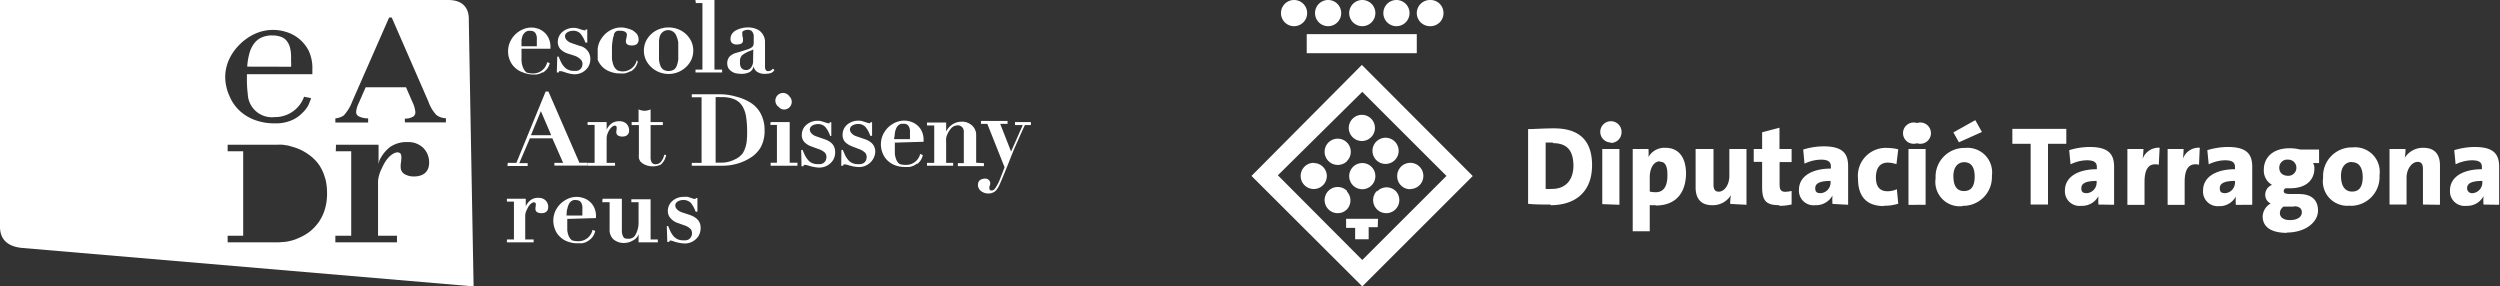 <svg xmlns="http://www.w3.org/2000/svg" viewBox="0 0 234.9 26.91"><rect x="0" y="0" width="234.9" height="26.91" fill="#333333" stroke="none"/><defs><style>.cls-1,.cls-2{fill:#fff;}.cls-2{fill-rule:evenodd;}</style></defs><g id="Capa_2" data-name="Capa 2"><g id="Primer_plano" data-name="Primer plano"><path class="cls-1" d="M44.05,1.77c0,.69.45,25.14.45,25.14L2.12,23.3c-1.07-.09-2.12-.55-2.12-2V0L42.11,0C43.76,0,44.05,1.07,44.05,1.77ZM29.35,6.94V6.55A3.86,3.86,0,0,0,29,4.76,3.49,3.49,0,0,0,26.88,3a4.08,4.08,0,0,0-2.95.19,4.9,4.9,0,0,0-1.42,1,4.76,4.76,0,0,0-1,1.43,4,4,0,0,0-.35,1.65A4.46,4.46,0,0,0,21.55,9a4,4,0,0,0,.95,1.39,4.25,4.25,0,0,0,1.46.89,5.28,5.28,0,0,0,1.85.31,3.78,3.78,0,0,0,1.62-.3,3.06,3.06,0,0,0,1-.7A2.65,2.65,0,0,0,29,9.83c.11-.27.19-.47.23-.61l-.66-.13A2.88,2.88,0,0,1,25.83,11a2.27,2.27,0,0,1-2.55-2.18,10.3,10.3,0,0,1-.08-1.33c0-.21,0-.38,0-.52h6.14Zm-2-.67a2.45,2.45,0,0,0,0-.46V5.37a3.39,3.39,0,0,0-.13-1,1.69,1.69,0,0,0-.36-.62,1.25,1.25,0,0,0-.56-.32,2.28,2.28,0,0,0-.7-.1,2.32,2.32,0,0,0-1.12.24,1.85,1.85,0,0,0-.69.64,2.83,2.83,0,0,0-.39.94,5.71,5.71,0,0,0-.17,1.11ZM41,10.8a3.47,3.47,0,0,1-.74-1.24L36.81,1.65h-.25L33.12,9.48a4.15,4.15,0,0,1-.82,1.37,1.7,1.7,0,0,1-.79.27v.39h3.08v-.39a1.88,1.88,0,0,1-.92-.21.46.46,0,0,1-.21-.38,2.39,2.39,0,0,1,.24-.83l.66-1.5h3.79l.59,1.36a2.77,2.77,0,0,1,.29,1,.49.49,0,0,1-.2.39,1.39,1.39,0,0,1-.79.19v0h0v.36H41.9v-.39A1.55,1.55,0,0,1,41,10.8Zm-9.45,3.41H33v7.94H31.51v.62H37.3v-.62H35.52V17a3.29,3.29,0,0,1,.37-1.21c.55-1.27,1.26-1.47,1.41-1.47a.37.37,0,0,1,.35.14c.14.2,0,.95,0,1a.8.8,0,0,0,0,.19.76.76,0,0,0,.36.71,1.72,1.72,0,0,0,.89.22c.84,0,1.42-.41,1.42-1.29a1.89,1.89,0,0,0-.6-1.44,2,2,0,0,0-1.4-.5,2.73,2.73,0,0,0-1.68.47,3.48,3.48,0,0,0-1,1.28l-.07.32V13.6h-4Zm-1,2.55A4.22,4.22,0,0,0,30,15.52a4.09,4.09,0,0,0-1-1,4.76,4.76,0,0,0-1.39-.69l-.52-.15-.52-.08a5.22,5.22,0,0,0-.58,0H24.58l-.37,0H21.39v.61h1.46v7.94H21.39v.62h3.14l.41,0h1.24l.65-.05a5,5,0,0,0,.58-.12,3.8,3.8,0,0,0,.61-.22,4.65,4.65,0,0,0,1.06-.6,4.31,4.31,0,0,0,.86-.9,4.18,4.18,0,0,0,.58-1.2,5.12,5.12,0,0,0,.21-1.52A5.32,5.32,0,0,0,30.56,16.76ZM0,21.34V0"/><path class="cls-1" d="M73.66,10.29a.72.72,0,0,0,.51-1.24.72.72,0,1,0-1,1A.67.67,0,0,0,73.66,10.29Z"/><path class="cls-1" d="M72.41,11.47H74.2v3.82h.73v.28H72.41v-.28H73V11.74h-.62Z"/><path class="cls-1" d="M47.71,15.3h.81l2.67-6.51.08-.19h.26l2.91,6.69h.77v.27H52.09V15.3h.82L51.9,13H49.79l-1,2.33h.79v.27h-1.9Zm3.11-4.86-.93,2.26h1.9Z"/><path class="cls-1" d="M60,10.28a1.53,1.53,0,0,0,.57.13,1.49,1.49,0,0,0,.56-.13v1.19h1.15v.28H61.13v3a1,1,0,0,0,.1.5.41.41,0,0,0,.39.18.65.65,0,0,0,.49-.23,1.56,1.56,0,0,0,.3-.65l.18,0a1.5,1.5,0,0,1-.51.92,1.8,1.8,0,0,1-1.49,0,1.23,1.23,0,0,1-.41-.29.85.85,0,0,1-.15-.34,2.33,2.33,0,0,1,0-.4V11.75h-.68v-.28H60Z"/><path class="cls-1" d="M95,14.24l1.1-2.49h-.73v-.28h1.49v.28H96.3c-.37.79-.64,1.42-.9,2s-.52,1.29-.81,2-.52,1.28-.65,1.55a2.08,2.08,0,0,1-.4.64,1,1,0,0,1-.71.24,1.11,1.11,0,0,1-.68-.25.71.71,0,0,1-.26-.59.56.56,0,0,1,.19-.42.94.94,0,0,1,.49-.14.48.48,0,0,1,.35.14.39.39,0,0,1,.12.32.63.63,0,0,1-.07.27.8.8,0,0,0,0,.23c0,.14.14.16.18.16a.41.41,0,0,0,.34-.18,4.28,4.28,0,0,0,.51-1l.39-1-1.62-4.08h-.6v-.28h2.5v.28h-.69Z"/><path class="cls-1" d="M55.21,11.47H57v.85l0-.14a1.58,1.58,0,0,1,.46-.58,1.24,1.24,0,0,1,.76-.21.92.92,0,0,1,.62.22.85.85,0,0,1,.27.65c0,.39-.26.57-.63.57a.79.79,0,0,1-.4-.09.35.35,0,0,1-.17-.32s0-.05,0-.08.08-.38,0-.47a.18.18,0,0,0-.16-.06c-.07,0-.38.09-.63.66A1.42,1.42,0,0,0,57,13V15.3h.79v.27H55.21V15.3h.66V11.74h-.66Z"/><path class="cls-1" d="M91.72,15.29V12.77c0-.06,0-.11,0-.17v0a1.16,1.16,0,0,0-.18-.56h0a.9.9,0,0,0-.15-.19,1.36,1.36,0,0,0-1.13-.41,1.5,1.5,0,0,0-.92.36,1.58,1.58,0,0,0-.44.57v-.86h-1.8v.28h.68V15.3h-.68v.27h2.46V15.3H88.9V13.39a2.77,2.77,0,0,1,0-.42,2,2,0,0,1,.29-.68c.24-.36.45-.46.6-.48a.57.57,0,0,1,.77.52v3H90v.28h2.45v-.28Z"/><path class="cls-1" d="M75.28,14.09h.13q.14.33.24.54a2.55,2.55,0,0,0,.27.4,1.1,1.1,0,0,0,.38.29,1.25,1.25,0,0,0,.53.1h.25a.87.87,0,0,0,.26-.08.66.66,0,0,0,.22-.22.76.76,0,0,0,.09-.4.57.57,0,0,0-.14-.37,1.51,1.51,0,0,0-.59-.34l-.74-.27a1.71,1.71,0,0,1-.59-.38.93.93,0,0,1-.25-.69,1.21,1.21,0,0,1,.43-.94,1.56,1.56,0,0,1,1.08-.38,1,1,0,0,1,.36.05l.38.12a1,1,0,0,0,.24.06.19.19,0,0,0,.12,0s0,0,0-.09h.16v1.28H78a2.57,2.57,0,0,0-.45-.83.9.9,0,0,0-.69-.28c-.4,0-.77.2-.77.51s.32.55.6.64l.78.27c.68.23,1,.63,1,1.19a1.36,1.36,0,0,1-.2.78,1.53,1.53,0,0,1-1.43.69,3.89,3.89,0,0,1-.85-.17,1.51,1.51,0,0,0-.37-.08c-.08,0-.09,0-.13.13h-.18Z"/><path class="cls-1" d="M79.06,14.09h.13q.14.33.24.54a2,2,0,0,0,.27.4,1.1,1.1,0,0,0,.38.29,1.25,1.25,0,0,0,.53.1h.25a.87.87,0,0,0,.26-.08.66.66,0,0,0,.22-.22.76.76,0,0,0,.09-.4.57.57,0,0,0-.14-.37A1.65,1.65,0,0,0,80.7,14L80,13.73a1.93,1.93,0,0,1-.59-.38,1,1,0,0,1-.24-.69,1.23,1.23,0,0,1,.42-.94,1.61,1.61,0,0,1,1.09-.38,1,1,0,0,1,.36.05l.38.12a1,1,0,0,0,.24.06.19.19,0,0,0,.12,0s0,0,0-.09h.16v1.28h-.17a2.57,2.57,0,0,0-.45-.83.9.9,0,0,0-.69-.28c-.4,0-.77.2-.77.51s.32.55.59.64l.79.27c.68.23,1,.63,1,1.19A1.44,1.44,0,0,1,82,15a1.53,1.53,0,0,1-1.43.69,3.89,3.89,0,0,1-.85-.17,1.51,1.51,0,0,0-.37-.08c-.08,0-.09,0-.13.13h-.18Z"/><path class="cls-1" d="M86.78,13.32v-.13a1.91,1.91,0,0,0-.18-.88,1.63,1.63,0,0,0-.45-.57,1.82,1.82,0,0,0-.58-.31,2.21,2.21,0,0,0-.59-.1,2.13,2.13,0,0,0-.87.19,2.45,2.45,0,0,0-.7.49,2.53,2.53,0,0,0-.47.7,2.15,2.15,0,0,0-.17.82,2.23,2.23,0,0,0,.17.88,1.93,1.93,0,0,0,.47.69,2.18,2.18,0,0,0,.72.44,2.67,2.67,0,0,0,.91.15h.07a2,2,0,0,0,.27,0h.06a2.09,2.09,0,0,0,.4-.12l.14-.08.09-.05.08-.06.08,0a1.74,1.74,0,0,0,.31-.37,1.79,1.79,0,0,0,.16-.39l0-.06s-.27-.09-.26-.1l0,.08a1.35,1.35,0,0,1-1.38.95,1.47,1.47,0,0,1-.55-.09,1,1,0,0,1-.28-.36,2,2,0,0,1-.15-.59c0-.2,0-.44,0-.71v-.34Zm-2.7-.8a1.59,1.59,0,0,1,.12-.44.78.78,0,0,1,.25-.34.66.66,0,0,1,.24-.11l.25,0h0a.5.5,0,0,1,.31.09.55.55,0,0,1,.18.24,1,1,0,0,1,.07.27,2.62,2.62,0,0,1,0,.29v.55H84C84.05,12.85,84.07,12.67,84.08,12.52Z"/><path class="cls-1" d="M71.43,10.59a2.75,2.75,0,0,0-1-1,4.85,4.85,0,0,0-1.3-.52,5.43,5.43,0,0,0-1.33-.21h-1l-.95,0H65v.28h.92V15.3H65v.27h.92l1.06,0c.43,0,.79,0,1,0a5,5,0,0,0,1.25-.18,4.82,4.82,0,0,0,1.24-.54,2.89,2.89,0,0,0,1-1,3.2,3.2,0,0,0,.37-1.61A3.23,3.23,0,0,0,71.43,10.59Zm-1.28,2.78a3,3,0,0,1-.34,1A1.92,1.92,0,0,1,69,15a2.75,2.75,0,0,1-1.34.28,3.1,3.1,0,0,1-.42,0V9.13a3.48,3.48,0,0,1,.5,0A3,3,0,0,1,69,9.33a1.62,1.62,0,0,1,.74.62,2.77,2.77,0,0,1,.36,1,8.89,8.89,0,0,1,.1,1.38A7.13,7.13,0,0,1,70.15,13.37Z"/><path class="cls-1" d="M47.63,18.67H49.4v.85l0-.14a1.58,1.58,0,0,1,.46-.58,1.18,1.18,0,0,1,.76-.21.92.92,0,0,1,.62.22.84.84,0,0,1,.27.65c0,.39-.26.57-.63.57a.86.86,0,0,1-.41-.09.36.36,0,0,1-.16-.32s0-.05,0-.08.08-.38,0-.47a.18.18,0,0,0-.16-.06c-.07,0-.38.09-.63.66a1.37,1.37,0,0,0-.17.54V22.5h.79v.27H47.63V22.5h.66V18.94h-.66Z"/><path class="cls-1" d="M56.62,18.67h1.81v3a1.13,1.13,0,0,0,.15.61c.1.15.26.15.48.15a.7.7,0,0,0,.63-.33A2.4,2.4,0,0,0,60,21V19h-.68v-.28h1.81V22.5h.68v.27H60V22a1,1,0,0,1-.54.6,1.65,1.65,0,0,1-.85.23,1.47,1.47,0,0,1-1-.37,1.22,1.22,0,0,1-.33-.95V19h-.69Z"/><path class="cls-1" d="M62.65,21.24h.13c.09.23.17.41.24.55a2.48,2.48,0,0,0,.26.4,1.24,1.24,0,0,0,.39.29,1.22,1.22,0,0,0,.53.1h.25a.81.81,0,0,0,.25-.08.58.58,0,0,0,.22-.22.68.68,0,0,0,.1-.4.57.57,0,0,0-.15-.38,1.46,1.46,0,0,0-.58-.33l-.75-.27A1.69,1.69,0,0,1,63,20.5a1,1,0,0,1-.25-.68,1.23,1.23,0,0,1,.43-.94,1.55,1.55,0,0,1,1.08-.38,1.45,1.45,0,0,1,.37,0l.37.12a.93.93,0,0,0,.24.07c.06,0,.1,0,.12,0s0,0,0-.08h.17v1.28h-.17a2.8,2.8,0,0,0-.45-.83,1,1,0,0,0-.69-.27c-.41,0-.77.2-.77.51s.32.54.59.64l.79.26c.67.24,1,.63,1,1.19a1.45,1.45,0,0,1-.2.79,1.53,1.53,0,0,1-1.43.69,3.89,3.89,0,0,1-.85-.17A1.3,1.3,0,0,0,63,22.6c-.07,0-.09,0-.12.13h-.18Z"/><path class="cls-1" d="M56,20.49v-.13a1.89,1.89,0,0,0-.18-.88,1.63,1.63,0,0,0-.45-.57,1.56,1.56,0,0,0-.58-.31,1.87,1.87,0,0,0-.59-.1,2,2,0,0,0-.87.19,2.45,2.45,0,0,0-.7.49,2.39,2.39,0,0,0-.47.7,2.15,2.15,0,0,0-.17.82,2.26,2.26,0,0,0,.17.88,1.81,1.81,0,0,0,.47.68,1.89,1.89,0,0,0,.72.44,2.45,2.45,0,0,0,.91.16h.07l.28,0h.06a1.6,1.6,0,0,0,.39-.11l.14-.08.09-.05.08-.06.08-.06a1.49,1.49,0,0,0,.31-.36,1.85,1.85,0,0,0,.16-.4l0-.05s-.27-.09-.26-.1l0,.07a1.34,1.34,0,0,1-1.38,1,1.47,1.47,0,0,1-.55-.09,1,1,0,0,1-.28-.36,2,2,0,0,1-.15-.59c0-.2,0-.44,0-.71v-.34Zm-2.7-.81a1.52,1.52,0,0,1,.12-.43.72.72,0,0,1,.25-.34.66.66,0,0,1,.24-.11,1,1,0,0,1,.25,0h0a.67.67,0,0,1,.31.09.61.61,0,0,1,.18.24,1,1,0,0,1,.07.28,2.62,2.62,0,0,1,0,.29v.55H53.23C53.24,20,53.26,19.83,53.27,19.68Z"/><path class="cls-1" d="M61.17,6.29a2.39,2.39,0,0,0,3.3,0,2.3,2.3,0,0,0,.5-.7,2.14,2.14,0,0,0,0-1.67,2.3,2.3,0,0,0-.5-.7,2.28,2.28,0,0,0-.74-.47,2.49,2.49,0,0,0-1.82,0,2.28,2.28,0,0,0-.74.47,2.3,2.3,0,0,0-.5.7,2.14,2.14,0,0,0,0,1.67A2.3,2.3,0,0,0,61.17,6.29ZM63.73,4c0,.21,0,.47,0,.77s0,.57,0,.79a2.14,2.14,0,0,1-.13.58.77.77,0,0,1-.28.4,1,1,0,0,1-1,0,.83.83,0,0,1-.28-.4,1.81,1.81,0,0,1-.12-.58c0-.22,0-.48,0-.79s0-.56,0-.77A1.76,1.76,0,0,1,62,3.4a.83.83,0,0,1,.28-.4.82.82,0,0,1,1.28.4A2.06,2.06,0,0,1,63.73,4Z"/><path class="cls-1" d="M65.34,0h1.79V6.54h.72v.27h-2.5V6.54H66V.29h-.62Z"/><path class="cls-1" d="M52.36,5.32h.13q.13.33.24.54a1.56,1.56,0,0,0,.27.4,1.1,1.1,0,0,0,.38.29,1.25,1.25,0,0,0,.53.11l.25,0a.65.65,0,0,0,.26-.08.66.66,0,0,0,.22-.22A.75.75,0,0,0,54.73,6a.57.57,0,0,0-.14-.38A1.52,1.52,0,0,0,54,5.24L53.25,5a1.76,1.76,0,0,1-.59-.38,1,1,0,0,1-.25-.69A1.24,1.24,0,0,1,52.84,3a1.61,1.61,0,0,1,1.09-.38,1.36,1.36,0,0,1,.36.05l.37.12.24.06c.06,0,.1,0,.12,0a.41.41,0,0,1,0-.08h.16V4H55a2.68,2.68,0,0,0-.45-.83.92.92,0,0,0-.69-.28c-.4,0-.77.2-.77.51s.32.55.59.64l.79.27a1.25,1.25,0,0,1,1,1.19,1.44,1.44,0,0,1-.2.78,1.51,1.51,0,0,1-1.43.69A3.36,3.36,0,0,1,53,6.76a1.47,1.47,0,0,0-.38-.08c-.07,0-.09,0-.12.13h-.18Z"/><path class="cls-1" d="M51.72,4.58V4.44a1.87,1.87,0,0,0-.18-.87,1.69,1.69,0,0,0-1-.88,1.87,1.87,0,0,0-.59-.1,2,2,0,0,0-.87.19,2.32,2.32,0,0,0-.7.49,2.39,2.39,0,0,0-.47.7,2.15,2.15,0,0,0-.17.82,2.09,2.09,0,0,0,.17.88,1.89,1.89,0,0,0,.47.68,2,2,0,0,0,.72.44A2.67,2.67,0,0,0,50,7h.07l.27,0h.06a1.56,1.56,0,0,0,.4-.11l.14-.08.09,0,.08-.06.08-.06a1.49,1.49,0,0,0,.31-.36,1.85,1.85,0,0,0,.16-.4l0,0s-.27-.09-.26-.1l0,.07a1.34,1.34,0,0,1-1.38,1,1.71,1.71,0,0,1-.55-.09,1.09,1.09,0,0,1-.28-.36A2,2,0,0,1,49,5.63c0-.2,0-.44,0-.71V4.58ZM49,3.77a1.94,1.94,0,0,1,.11-.43A.92.92,0,0,1,49.39,3a.64.64,0,0,1,.24-.1,1,1,0,0,1,.25,0h0a.57.57,0,0,1,.31.09.55.55,0,0,1,.18.24,1,1,0,0,1,.07.28,2.44,2.44,0,0,1,0,.28v.56H49C49,4.1,49,3.92,49,3.77Z"/><path class="cls-1" d="M59.82,5.63l0,.08a1.37,1.37,0,0,1-1.39,1A1.8,1.8,0,0,1,58,6.6l0,0a1.06,1.06,0,0,1-.36-.47,3.39,3.39,0,0,1-.14-.57c0-.11,0-.27,0-.48V4.37a4.43,4.43,0,0,1,.07-.6,1.58,1.58,0,0,1,.11-.44.41.41,0,0,1,0-.09A.64.64,0,0,1,57.82,3a.55.55,0,0,1,.23-.11,1.9,1.9,0,0,1,.25,0h0a1,1,0,0,1,.41.08c.24.17.23.21.1.83h0a.2.2,0,0,0,0,.07.33.33,0,0,0,.16.32.83.83,0,0,0,.41.08.75.75,0,0,0,.45-.12A.55.55,0,0,0,60,3.68.81.81,0,0,0,59.63,3a.54.54,0,0,0-.18-.14A1.81,1.81,0,0,0,59,2.69a2,2,0,0,0-1.5.08,2.2,2.2,0,0,0-.7.49,2.57,2.57,0,0,0-.48.7,2.29,2.29,0,0,0-.16.61c0,.07,0,.13,0,.19v0h0a2.11,2.11,0,0,0,0,.26s0,.08,0,.11l0,.14a.61.61,0,0,0,0,.13l0,.11s0,.07,0,.11,0,0,0,0a2.06,2.06,0,0,0,.47.69,2,2,0,0,0,.72.43,2.45,2.45,0,0,0,.91.16h.07l.28,0h.06a2,2,0,0,0,.39-.12l.14-.08.09,0,.08-.06a.24.24,0,0,0,.08-.06,1.29,1.29,0,0,0,.31-.36,2.66,2.66,0,0,0,.17-.4v0Z"/><path class="cls-1" d="M72.61,6.45a.48.48,0,0,1-.42.23.25.25,0,0,1-.25-.12.72.72,0,0,1-.06-.33V4a1.35,1.35,0,0,0-.13-.64A1.29,1.29,0,0,0,71,2.7a2,2,0,0,0-.79-.12,2.5,2.5,0,0,0-.64.1,2.45,2.45,0,0,0-.47.2.54.54,0,0,0-.18.14l0,0a0,0,0,0,1,0,0,.81.81,0,0,0-.28.61.51.51,0,0,0,.15.42.67.67,0,0,0,.45.13,1,1,0,0,0,.41-.08.33.33,0,0,0,.16-.32.2.2,0,0,0,0-.07h0c0-.13,0-.22-.06-.31h0c0-.13,0-.2,0-.22a.48.48,0,0,1,0-.18.38.38,0,0,1,.15-.12.88.88,0,0,1,.37-.08.76.76,0,0,1,.33.09.69.69,0,0,1,.22.57V4a.79.79,0,0,1-.05.29.46.46,0,0,1-.18.19,2,2,0,0,1-.32.15l-.66.21L69.06,5a1.55,1.55,0,0,0-.36.19.74.74,0,0,0-.27.31,1,1,0,0,0-.1.44,1.1,1.1,0,0,0,.1.45,1.14,1.14,0,0,0,.69.49,3.07,3.07,0,0,0,.52.06,1.7,1.7,0,0,0,.8-.17.8.8,0,0,0,.37-.55.79.79,0,0,0,.3.51,1.29,1.29,0,0,0,.66.21c.72,0,.82-.13,1-.36Zm-1.85-.78a1,1,0,0,1-.2.69.56.56,0,0,1-.45.22.58.58,0,0,1-.32-.08.54.54,0,0,1-.18-.19,1.29,1.29,0,0,1-.08-.26,2.28,2.28,0,0,1,0-.27.77.77,0,0,1,.21-.6,3.1,3.1,0,0,1,.68-.38l.18-.06.18-.1Z"/><path class="cls-2" d="M128,2.46a1.23,1.23,0,1,0-1.23-1.23A1.23,1.23,0,0,0,128,2.46Zm3.21,0a1.23,1.23,0,1,0-1.23-1.23A1.23,1.23,0,0,0,131.16,2.46Zm3.2,0a1.22,1.22,0,0,0,1.22-1.23A1.22,1.22,0,0,0,134.36,0a1.24,1.24,0,0,0-1.24,1.23A1.24,1.24,0,0,0,134.36,2.46Zm-9.62,0a1.23,1.23,0,1,0-1.23-1.23A1.23,1.23,0,0,0,124.74,2.46Zm-3.2,0a1.23,1.23,0,1,0-1.23-1.23A1.23,1.23,0,0,0,121.54,2.46ZM128,17.78a1.23,1.23,0,1,0-1.23-1.23A1.23,1.23,0,0,0,128,17.78ZM126.73,12A1.23,1.23,0,1,0,128,10.79,1.24,1.24,0,0,0,126.73,12Zm-.17,3.13a1.23,1.23,0,1,0-1.74,0A1.24,1.24,0,0,0,126.56,15.15Zm2.82,2.8a1.23,1.23,0,1,0,1.74,0A1.23,1.23,0,0,0,129.38,18Zm-5.94-2.63a1.23,1.23,0,1,0,1.23,1.23A1.23,1.23,0,0,0,123.44,15.32Zm9.07,2.46a1.23,1.23,0,1,0-1.23-1.23A1.22,1.22,0,0,0,132.51,17.78Zm-5.95.17a1.23,1.23,0,1,0,0,1.74A1.23,1.23,0,0,0,126.56,18Zm2.82-2.83a1.23,1.23,0,0,0,1.74-1.73,1.23,1.23,0,1,0-1.74,1.73Zm-1.42-9L117.59,16.53,128,26.91l10.38-10.37Zm-7.89,10.37L128,8.63l7.91,7.9L128,24.43Zm9.38,4.88h-.85v1.13h-1.27V21.41h-.85v-.85h3Zm16.24-2.13c-.75,0-1.46,0-2.11-.07V12.13c.56,0,1.47-.07,2.43-.07,2.15,0,3.58.93,3.58,3.46S148,19.28,145.69,19.28Zm.22-5.83h-.68v4.36a4.51,4.51,0,0,0,.61,0c1.13,0,2-.69,2-2.21C147.82,14.31,147.39,13.45,145.91,13.45Zm5.45,0a1,1,0,1,1,1-.95A1,1,0,0,1,151.36,13.43Zm-.81,5.79V14h1.61v5.24Zm5,.09a2.36,2.36,0,0,1-.54,0v2.46h-1.6V14h1.48a5.05,5.05,0,0,1,0,.75,1.72,1.72,0,0,1,1.61-.86c1.25,0,1.92.93,1.92,2.44C158.39,18.11,157.48,19.31,155.57,19.31Zm.4-4.11c-.55,0-.94.63-.94,1.5V18a2.43,2.43,0,0,0,.57.06c.62,0,1.09-.4,1.09-1.57C156.69,15.61,156.45,15.2,156,15.2Zm6.62,4a4.12,4.12,0,0,1,.07-.82,2,2,0,0,1-1.76.94c-1.17,0-1.56-.75-1.56-1.66V14H161v3.33c0,.43.12.68.49.68.57,0,1-.7,1-1.47V14h1.61v5.24Zm4.61.12c-1.22,0-1.61-.4-1.61-1.69V15.21h-.79V14h.79V12.43L167.2,12v2h1.14v1.23h-1.13v2.07c0,.54.14.72.54.72a2.8,2.8,0,0,0,.59-.08v1.27A4.75,4.75,0,0,1,167.2,19.34Zm5-.12a5.36,5.36,0,0,1,0-.79,1.76,1.76,0,0,1-1.62.91,1.37,1.37,0,0,1-1.53-1.44c0-1.32,1.29-2,3-2v-.2c0-.43-.25-.64-.94-.64a3.68,3.68,0,0,0-1.54.38l-.12-1.33a6.63,6.63,0,0,1,1.9-.3c1.81,0,2.32.67,2.32,1.87V18c0,.38,0,.83,0,1.24ZM172,17c-1.17,0-1.44.31-1.44.69s.19.46.53.46a1,1,0,0,0,.91-1Zm5,2.36c-1.6,0-2.42-.88-2.42-2.56a2.62,2.62,0,0,1,2.78-2.9,4.37,4.37,0,0,1,1,.13l-.17,1.4a2.53,2.53,0,0,0-.82-.15c-.74,0-1.11.53-1.11,1.39s.36,1.3,1.09,1.3a2.14,2.14,0,0,0,.88-.19l.13,1.36A4.27,4.27,0,0,1,177,19.33Zm3.12-5.9a1,1,0,1,1,0-1.9,1,1,0,1,1,0,1.9Zm-.8,5.79V14h1.61v5.24Zm5.07.12a2.29,2.29,0,0,1-2.52-2.62,2.7,2.7,0,0,1,2.78-2.85,2.31,2.31,0,0,1,2.51,2.62A2.7,2.7,0,0,1,184.4,19.34Zm-.33-6-.52-.93,2.06-1.15.62,1.11Zm.48,1.87c-.51,0-1,.39-1,1.3s.3,1.41,1,1.41,1-.49,1-1.36S185.22,15.24,184.55,15.24Zm7.89-1.73v5.71H190.8V13.51h-1.72v-1.4h5.07v1.4Zm4.74,5.71a5.36,5.36,0,0,1,0-.79,1.75,1.75,0,0,1-1.62.91,1.37,1.37,0,0,1-1.53-1.44c0-1.32,1.29-2,3-2v-.2c0-.43-.24-.64-.94-.64a3.6,3.6,0,0,0-1.53.38l-.13-1.33a6.69,6.69,0,0,1,1.9-.3c1.81,0,2.32.67,2.32,1.87V18c0,.38,0,.83,0,1.24ZM197,17c-1.16,0-1.44.31-1.44.69s.19.46.53.46a1,1,0,0,0,.91-1Zm5.84-1.52c-.87-.2-1.34.3-1.34,1.61v2.16h-1.61V14h1.51a7.14,7.14,0,0,1-.08.93,1.6,1.6,0,0,1,1.6-1.05Zm3.78,0c-.88-.2-1.35.3-1.35,1.61v2.16h-1.6V14h1.5a6.92,6.92,0,0,1-.07.93,1.58,1.58,0,0,1,1.59-1.05Zm3.46,3.77a5.36,5.36,0,0,1,0-.79,1.73,1.73,0,0,1-1.61.91A1.37,1.37,0,0,1,207,17.9c0-1.32,1.29-2,3-2v-.2c0-.43-.24-.64-.94-.64a3.64,3.64,0,0,0-1.53.38l-.13-1.33a6.71,6.71,0,0,1,1.91-.3c1.8,0,2.31.67,2.31,1.87V18c0,.38,0,.83,0,1.24ZM210,17c-1.16,0-1.43.31-1.43.69s.19.46.53.46a1,1,0,0,0,.9-1Zm4.89,4.88c-1.43,0-2.29-.51-2.29-1.55a1.46,1.46,0,0,1,.75-1.21.9.9,0,0,1-.51-.82,1,1,0,0,1,.64-.93,1.54,1.54,0,0,1-.77-1.44c0-1.1.82-2,2.42-2a4.11,4.11,0,0,1,1,.12h1.77v1.27h-.57a.87.87,0,0,1,.13.49c0,1.16-.84,1.88-2.27,1.88l-.42,0a.28.28,0,0,0-.19.26c0,.21.14.28.75.28H216c1.13,0,1.8.5,1.8,1.56S216.66,21.85,214.85,21.85Zm.68-2.47h-1a.72.72,0,0,0-.35.61c0,.4.34.66.93.66.75,0,1.13-.32,1.13-.72S216,19.38,215.53,19.38ZM215,15a.75.75,0,0,0-.84.76c0,.46.3.76.86.76A.76.76,0,1,0,215,15Zm5.81,4.32a2.29,2.29,0,0,1-2.53-2.62,2.7,2.7,0,0,1,2.78-2.85,2.31,2.31,0,0,1,2.52,2.62A2.71,2.71,0,0,1,220.85,19.34Zm.15-4.1c-.51,0-1,.39-1,1.3S220.3,18,221,18s1-.49,1-1.36S221.66,15.24,221,15.24Zm6.7,4V15.89c0-.42-.12-.68-.49-.68-.57,0-1.05.7-1.05,1.47v2.54h-1.6V14h1.5a4.28,4.28,0,0,1-.07.83,2,2,0,0,1,1.76-.94c1.17,0,1.55.75,1.55,1.65v3.7Zm5.69,0a5.36,5.36,0,0,1,0-.79,1.73,1.73,0,0,1-1.61.91,1.37,1.37,0,0,1-1.54-1.44c0-1.32,1.29-2,3-2v-.2c0-.43-.24-.64-.94-.64a3.64,3.64,0,0,0-1.53.38l-.13-1.33a6.71,6.71,0,0,1,1.91-.3c1.8,0,2.31.67,2.31,1.87V18c0,.38,0,.83,0,1.24ZM233.24,17c-1.16,0-1.43.31-1.43.69a.46.46,0,0,0,.52.46,1,1,0,0,0,.91-1ZM122.78,3.21h10.34V5H122.78Z"/></g></g></svg>